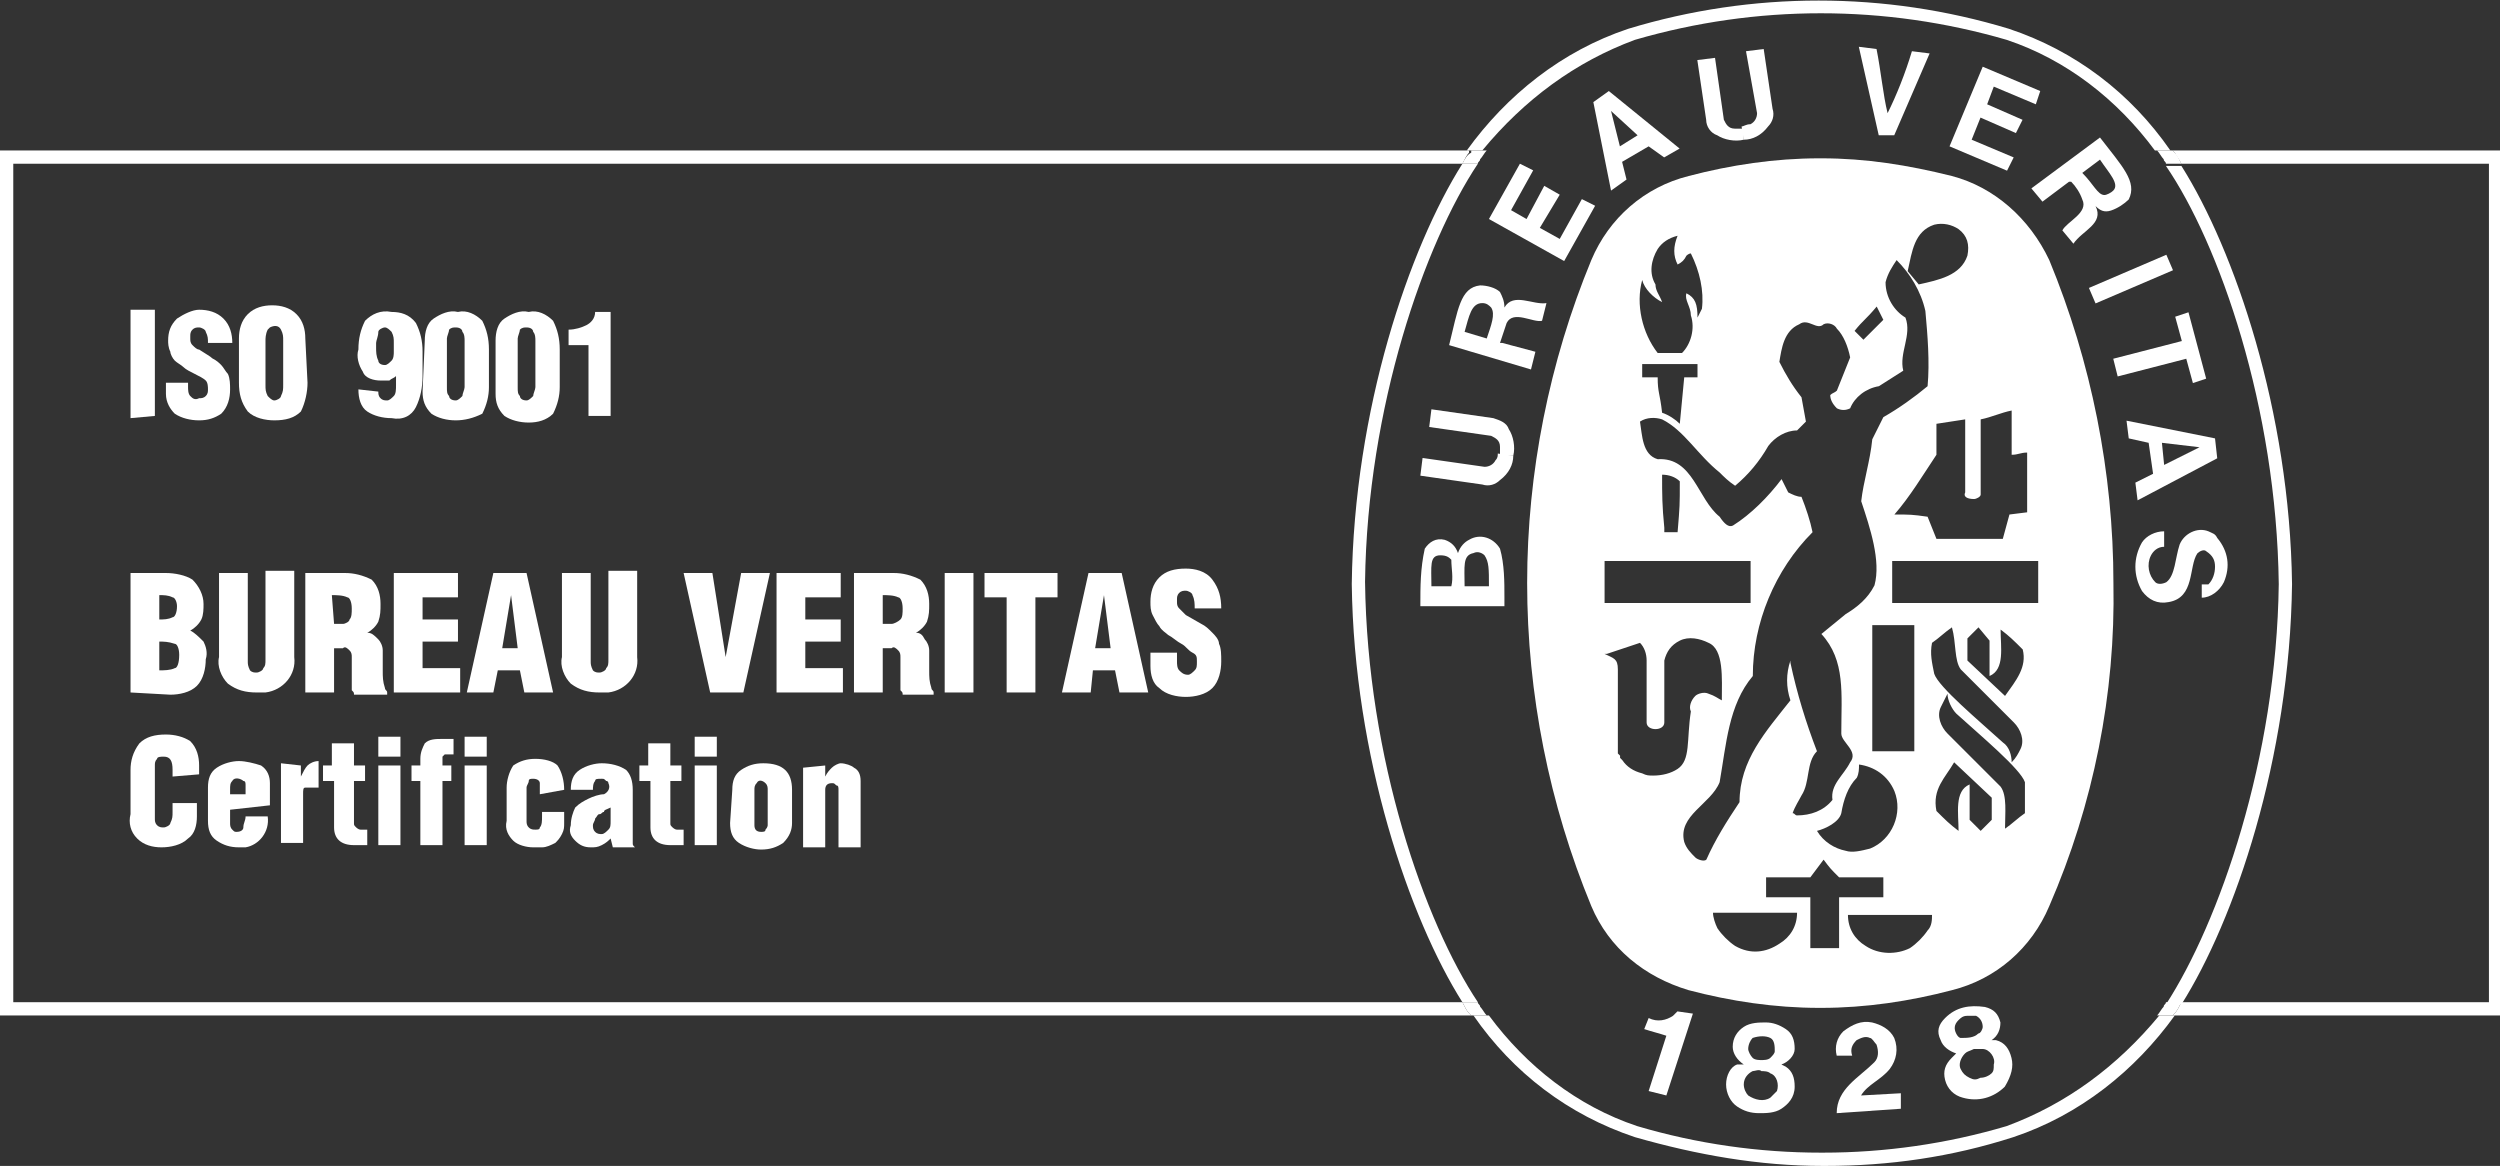 <svg xmlns="http://www.w3.org/2000/svg" xmlns:xlink="http://www.w3.org/1999/xlink" id="Layer_1" x="0px" y="0px" viewBox="0 0 113 52.7" style="enable-background:new 0 0 113 52.7;" xml:space="preserve"><rect x="0" y="0" width="113" height="52.7" fill="#333333" stroke="none"/><style type="text/css">	.st0{fill:none;}	.st1{fill:#FFFFFF;}</style><g id="iso9001">	<rect id="Rectangle_59" x="61.3" y="0.3" class="st0" width="42.6" height="52.1"></rect>	<g id="Group_120">		<path id="Path_61" class="st0" d="M90.7,1.8c-5.5-1.6-11.3-1.6-16.8,0c-2.7,0.9-5,2.7-6.7,5h30.3C95.8,4.5,93.4,2.8,90.7,1.8z"></path>		<path id="Path_62" class="st0" d="M97.9,7.4H66.8c-2.4,3.6-5,11-5.1,19c0.1,7.9,2.7,15.3,5.1,19h31.1c2.4-3.6,5-11,5.1-19   C102.9,18.4,100.3,11,97.9,7.4z"></path>		<path id="Path_63" class="st0" d="M66.1,7.4H0.6v37.9h65.5c-2.4-3.8-4.9-11.1-5-18.9C61.2,18.5,63.7,11.2,66.1,7.4z"></path>		<path id="Path_64" class="st0" d="M73.9,50.9c2.7,0.8,5.5,1.2,8.3,1.2h0.1c2.8,0,5.6-0.4,8.3-1.2c2.7-1,5.1-2.7,6.8-5H67.2   C68.9,48.2,71.2,49.9,73.9,50.9z"></path>		<path id="Path_65" class="st0" d="M98.6,45.3h13.9V7.4H98.6c2.4,3.8,4.9,11.1,5,18.9C103.5,34.2,101,41.5,98.6,45.3z"></path>		<path id="Path_66" class="st1" d="M113,6.8H98.2c0,0,0,0,0.1,0.1c0.1,0.2,0.2,0.3,0.3,0.5h13.9v37.9H98.6   c-0.1,0.2-0.2,0.4-0.3,0.5c0,0,0,0-0.1,0.1H113L113,6.8z"></path>		<path id="Path_67" class="st1" d="M66.1,45.3H0.6V7.4h65.5c0.1-0.2,0.2-0.4,0.3-0.5c0,0,0,0,0-0.1H0v39.1h66.5c0,0,0,0-0.1-0.1   C66.3,45.7,66.2,45.5,66.1,45.3z"></path>		<path id="Path_68" class="st1" d="M66.8,7.4h-0.7c-2.4,3.8-4.9,11.1-5,19c0.1,7.8,2.6,15.1,5,18.9h0.7c-2.4-3.6-5-11-5.1-19   C61.8,18.4,64.4,11,66.8,7.4z"></path>		<path id="Path_69" class="st1" d="M103,26.4c-0.1,7.9-2.7,15.3-5.1,19h0.7c2.4-3.8,4.9-11.1,5-19c-0.1-7.8-2.6-15.1-5-18.9h-0.7   C100.3,11,102.9,18.4,103,26.4z"></path>		<path id="Path_70" class="st1" d="M90.7,50.9c-2.7,0.8-5.5,1.2-8.3,1.2h-0.1c-2.8,0-5.6-0.4-8.3-1.2c-2.7-0.9-5-2.7-6.7-5h-0.7   c1.8,2.6,4.3,4.5,7.3,5.5c2.8,0.8,5.6,1.3,8.5,1.3h0.1c2.9,0,5.7-0.4,8.5-1.3c3-1,5.5-3,7.3-5.5h-0.7   C95.7,48.2,93.4,49.9,90.7,50.9z"></path>		<path id="Path_71" class="st1" d="M73.9,1.8c5.5-1.6,11.3-1.6,16.8,0c2.7,0.9,5,2.7,6.7,5h0.7c-1.8-2.6-4.3-4.5-7.3-5.5   c-5.6-1.7-11.6-1.7-17.2,0c-3,1-5.5,3-7.3,5.5h0.7C68.9,4.5,71.2,2.8,73.9,1.8z"></path>		<path id="Path_72" class="st1" d="M98.6,45.3h-0.7c0,0.1-0.1,0.1-0.1,0.2c-0.1,0.1-0.2,0.3-0.3,0.4h0.7c0,0,0,0,0.1-0.1   C98.4,45.7,98.5,45.5,98.6,45.3z"></path>		<path id="Path_73" class="st1" d="M97.8,7.2c0,0.1,0.1,0.1,0.1,0.2h0.7c-0.1-0.2-0.2-0.4-0.3-0.5c0,0,0,0-0.1-0.1h-0.7   C97.6,6.9,97.7,7.1,97.8,7.2z"></path>		<path id="Path_74" class="st1" d="M66.1,7.4h0.7c0-0.1,0.1-0.1,0.1-0.2c0.1-0.1,0.2-0.3,0.3-0.4h-0.7c0,0,0,0,0,0.1   C66.3,7,66.2,7.2,66.1,7.4z"></path>		<path id="Path_75" class="st1" d="M66.9,45.5c0-0.1-0.1-0.1-0.1-0.2h-0.7c0.1,0.2,0.2,0.4,0.3,0.5c0,0,0,0,0.1,0.1h0.7   C67.1,45.8,67,45.6,66.9,45.5z"></path>	</g>	<g id="Group_121" transform="translate(69.027 7.156)">		<path id="Path_76" class="st1" d="M19.2,0.8C17.2,0.3,15.3,0,13.3,0h-0.1c-2,0-4,0.3-5.9,0.8c-2,0.5-3.6,1.9-4.4,3.8   C1,9.2,0,14.2,0,19.2c0,5,1,10,2.9,14.6c0.8,1.9,2.4,3.2,4.4,3.8c1.9,0.5,3.9,0.8,5.9,0.8h0.1c2,0,4-0.3,5.9-0.8   c2-0.5,3.6-1.9,4.4-3.8c2-4.6,3-9.6,2.9-14.6c0-5-1-10-2.9-14.6C22.7,2.7,21.1,1.3,19.2,0.8z M20.2,15.4c0.1,0,0.3-0.1,0.3-0.2   v-3.4c0.5-0.1,0.9-0.3,1.4-0.4v2c0.3,0,0.4-0.1,0.7-0.1v2.7l-0.8,0.1l-0.3,1.1h-3l-0.4-1c-0.7-0.1-0.8-0.1-1.5-0.1   c0.7-0.8,1.3-1.8,1.9-2.7v-1.4l1.3-0.2v3.3C19.7,15.3,19.9,15.4,20.2,15.4L20.2,15.4L20.2,15.4z M18.4,3c0.4-0.1,0.8,0,1.1,0.2   c0.4,0.3,0.5,0.7,0.4,1.2c-0.3,0.9-1.3,1.1-2.2,1.3l-0.5-0.6C17.4,4.2,17.5,3.3,18.4,3L18.4,3z M15.8,6.7l0.3,0.6l-0.9,0.9   C15,8,15,8,14.8,7.8C15.2,7.3,15.3,7.3,15.8,6.7z M5.2,5.5L5.2,5.5c0.1,0.4,0.5,0.8,0.9,1C6,6.2,5.8,6,5.8,5.7   C5.5,5.2,5.6,4.6,5.9,4.1c0.2-0.3,0.5-0.5,0.9-0.6C6.6,4,6.6,4.4,6.8,4.8c0.2-0.1,0.3-0.2,0.4-0.4c0,0,0.1-0.1,0.2-0.1   C7.8,5.1,8,6,7.9,6.8L7.7,7.2c0-0.6-0.1-0.9-0.5-1.1c-0.1,0.3,0.2,0.6,0.2,1c0.2,0.6,0,1.3-0.4,1.7H5.9C5.2,7.9,4.9,6.6,5.2,5.5z    M7.7,9.9H7.1L6.9,12c-0.2-0.2-0.5-0.4-0.8-0.5c-0.1-0.9-0.2-0.9-0.2-1.6H5.2V9.3c1,0,1.5,0,2.5,0L7.7,9.9z M3.5,18.2h6.6v1.9H3.5   V18.2z M6.1,14.3c0.3,0,0.6,0.1,0.8,0.3c0,1.1,0,1.1-0.1,2.3H6.2l0-0.2C6.1,15.7,6.1,15.2,6.1,14.3L6.1,14.3z M6.8,27.6   c-0.3,0.2-0.7,0.3-1.1,0.3c-0.2,0-0.3,0-0.5-0.1c-0.4-0.1-0.7-0.3-0.9-0.6l-0.1-0.1l0-0.1l-0.1-0.1l0-0.2v-3.6   c0-0.5-0.2-0.5-0.6-0.7l0.1,0l1.5-0.5c0.2,0.2,0.3,0.5,0.3,0.8v2.8c0,0.2,0.2,0.3,0.4,0.3c0.2,0,0.4-0.1,0.4-0.3   c0-1.3,0-1.6,0-2.8c0.1-0.4,0.3-0.7,0.7-0.9c0.4-0.2,0.9-0.1,1.3,0.1c0.7,0.3,0.6,1.6,0.6,2.6c-0.2-0.1-0.3-0.2-0.6-0.3   c-0.2-0.1-0.5,0-0.6,0.1c-0.2,0.2-0.3,0.5-0.2,0.7C7.2,26.3,7.4,27.2,6.8,27.6L6.8,27.6z M7.6,31.6c-0.2-0.2-0.4-0.4-0.5-0.7   c-0.3-1.2,1.2-1.7,1.6-2.7c0.3-1.7,0.4-3.5,1.5-4.8c0-2.4,1-4.8,2.7-6.5c-0.1-0.5-0.3-1.1-0.5-1.6c-0.2,0-0.4-0.1-0.6-0.2   c-0.1-0.2-0.2-0.4-0.3-0.6c-0.6,0.8-1.4,1.6-2.2,2.1c-0.2,0.1-0.4-0.1-0.6-0.4c-1-0.8-1.2-2.7-2.8-2.6c-0.7-0.2-0.7-1.1-0.8-1.7   c0.3-0.2,0.7-0.2,1-0.1c1,0.5,1.6,1.6,2.6,2.4c0.2,0.2,0.4,0.4,0.7,0.6c0.6-0.5,1.1-1.1,1.5-1.8c0.3-0.4,0.8-0.7,1.3-0.7l0.4-0.4   l-0.2-1.1c-0.4-0.5-0.7-1-1-1.6c0.1-0.6,0.2-1.4,0.9-1.7c0.4-0.3,0.8,0.3,1.1,0c0.2-0.1,0.5,0,0.6,0.2C14.3,8,14.5,8.5,14.6,9   c-0.2,0.5-0.4,1-0.6,1.5c-0.1,0.1-0.2,0.1-0.3,0.2c0,0.2,0.1,0.4,0.3,0.6c0.2,0.1,0.4,0.1,0.6,0c0.2-0.5,0.7-0.9,1.3-1l1.1-0.7   c-0.2-0.8,0.4-1.6,0.1-2.4c-0.5-0.3-0.9-0.9-0.9-1.6c0.1-0.4,0.3-0.7,0.5-1l0,0c0.6,0.6,1.1,1.4,1.3,2.3c0.1,1.1,0.2,2.3,0.1,3.4   c-0.6,0.5-1.3,1-2,1.4l-0.5,1c-0.1,1-0.4,1.9-0.5,2.8c0.4,1.2,0.9,2.7,0.6,3.8c-0.3,0.6-0.8,1-1.3,1.3l-1.1,0.9   c1.1,1.2,0.9,2.7,0.9,4.5c0,0.4,0.8,0.8,0.4,1.3c-0.3,0.6-0.9,1-0.8,1.7c-0.4,0.5-1,0.7-1.6,0.7c-0.1,0-0.1-0.1-0.2-0.1   c0,0,0,0,0,0c0.1-0.3,0.3-0.6,0.4-0.8c0.4-0.6,0.2-1.5,0.7-2c-0.5-1.3-0.9-2.6-1.2-4l0-0.1c-0.2,0.6-0.2,1.2,0,1.8   c-1.1,1.4-2.3,2.7-2.3,4.6C9,30,8.5,30.8,8.1,31.7C8,31.8,7.7,31.7,7.6,31.6L7.6,31.6z M15,27.4c0.7,0.1,1.3,0.5,1.6,1.2   c0.4,1-0.1,2.2-1.1,2.6c-0.4,0.1-0.8,0.2-1.1,0.1c-0.5-0.1-1-0.4-1.3-0.9c0.4-0.1,1-0.4,1.1-0.8c0.1-0.6,0.3-1.2,0.7-1.6   C15,27.8,15,27.6,15,27.4L15,27.4z M15.6,26.8v-5.7c0.8,0,1.1,0,1.9,0v5.7H15.6L15.6,26.8z M11.4,35.5c-0.6,0.4-1.3,0.5-2,0.1   c-0.3-0.2-0.6-0.5-0.8-0.8c-0.1-0.2-0.2-0.5-0.2-0.7h3.8C12.2,34.7,11.9,35.2,11.4,35.5L11.4,35.5z M14.1,35.7h-1.3v-2.3h-2v-0.9   h2l0.6-0.8c0.3,0.4,0.3,0.4,0.7,0.8h2v0.9h-2L14.1,35.7z M18.1,34.9c-0.2,0.3-0.5,0.6-0.8,0.8c-0.6,0.3-1.4,0.3-2-0.1   c-0.5-0.3-0.8-0.8-0.8-1.4h3.8C18.3,34.4,18.3,34.7,18.1,34.9L18.1,34.9z M21,29.9c-0.2,0.2-0.3,0.3-0.5,0.5L20,29.9v-1.6   c-0.7,0.3-0.5,1.3-0.5,2.1c-0.4-0.3-0.6-0.5-1-0.9c-0.2-1,0.4-1.5,0.8-2.2l1.7,1.6L21,29.9L21,29.9z M19.6,23.1   c0.9,0.9,1.7,1.7,2.4,2.4c0.3,0.3,0.5,0.8,0.3,1.2c-0.1,0.2-0.2,0.4-0.4,0.6c0-0.3-0.1-0.7-0.4-0.9c-1.1-1-2.9-2.5-3.1-3.1   c-0.1-0.5-0.2-0.9-0.1-1.4c0.3-0.2,0.6-0.5,0.9-0.7C19.4,21.9,19.3,22.7,19.6,23.1L19.6,23.1z M22.5,29.6   c-0.3,0.2-0.6,0.5-0.9,0.7c0-0.7,0.1-1.5-0.2-1.9c-0.9-0.9-1.7-1.7-2.4-2.4c-0.3-0.3-0.5-0.8-0.3-1.2c0.1-0.2,0.2-0.4,0.3-0.6   c0,0.3,0.2,0.7,0.4,0.9c1.1,1,2.9,2.5,3.1,3.1C22.5,28.7,22.5,29.2,22.5,29.6L22.5,29.6z M21.6,24.3l-1.7-1.6v-1   c0.2-0.2,0.3-0.3,0.5-0.5l0.5,0.6v1.6c0.7-0.3,0.5-1.3,0.5-2.1c0.4,0.3,0.6,0.5,1,0.9C22.6,23,22.1,23.6,21.6,24.3L21.6,24.3z    M23.1,20.1l-6.6,0v-1.9h6.6V20.1z"></path>	</g>	<path id="Path_77" class="st1" d="M69.8,8.4L69,9.9l-0.7-0.4l1-1.8l-0.6-0.3l-1.4,2.5l3.4,1.9l1.4-2.5L71.5,9l-1,1.8l-0.9-0.5  l0.9-1.5L69.8,8.4"></path>	<path id="Path_78" class="st1" d="M67.8,24.8c-0.3-0.5-0.9-0.7-1.4-0.4c-0.2,0.1-0.4,0.3-0.5,0.6c-0.1-0.3-0.3-0.5-0.6-0.6  c-0.4-0.1-0.7,0.1-0.9,0.4c-0.2,0.9-0.2,1.7-0.2,2.6h3.8V27C68,26.3,68,25.5,67.8,24.8 M65.6,26.5h-0.9c0-0.9-0.1-1.4,0.4-1.4  c0.3,0,0.4,0.1,0.5,0.2C65.6,25.7,65.7,26.1,65.6,26.5 M67.3,26.5h-1.1h0c0-0.9-0.1-1.4,0.4-1.5c0.2-0.1,0.4,0,0.5,0.1  C67.3,25.4,67.3,25.7,67.3,26.5"></path>	<path id="Path_79" class="st1" d="M68.4,20.6c0,0.4-0.2,0.8-0.6,1.1c-0.2,0.2-0.5,0.3-0.8,0.2l-2.8-0.4l0.1-0.8l2.8,0.4  c0.2,0,0.4-0.1,0.5-0.3c0.1-0.1,0.1-0.2,0.1-0.3"></path>	<path id="Path_80" class="st1" d="M68.4,20.6c0.1-0.4,0-0.9-0.2-1.2c-0.1-0.3-0.4-0.4-0.7-0.5l-2.8-0.4l-0.1,0.8l2.8,0.4  c0.2,0.1,0.4,0.2,0.4,0.5c0,0.1,0,0.2,0,0.4"></path>	<path id="Path_81" class="st1" d="M68,13.9c0-0.3-0.1-0.5-0.2-0.7c-0.2-0.2-0.6-0.3-0.9-0.3c-0.9,0.1-1,1.1-1.4,2.7l3.7,1.1  l0.2-0.8l-1.5-0.4l-0.1,0c0.1-0.3,0.2-0.6,0.3-0.9c0.3-0.6,1.2,0,1.6-0.1l0.2-0.8C69.3,13.8,68.4,13.2,68,13.9 M67.2,15.3l-1-0.3  c0.2-0.7,0.3-1.3,0.8-1.3c0.2,0,0.3,0.1,0.4,0.2C67.6,14.2,67.4,14.7,67.2,15.3"></path>	<g id="Group_122" transform="translate(72.019 2.115)">		<path id="Path_82" class="st1" d="M11,48.2c0-1.1,1-1.6,1.7-2.3c0.2-0.2,0.2-0.5,0.1-0.8c-0.1-0.1-0.2-0.3-0.3-0.3   c-0.2-0.1-0.4,0-0.6,0.1c-0.2,0.2-0.3,0.4-0.2,0.7l-0.7,0c-0.1-0.4,0-0.8,0.3-1.1c0.4-0.3,0.8-0.5,1.3-0.4c0.4,0.1,0.8,0.3,1,0.7   c0.2,0.5,0.1,1-0.2,1.4c-0.4,0.5-1,0.7-1.3,1.2l1.8-0.1c0,0.2,0,0.4,0,0.7L11,48.2"></path>		<path id="Path_83" class="st1" d="M4.5,43.7L4.5,43.7l-1.2,3.7l-0.8-0.2l0.8-2.5l0,0c-0.3-0.1-0.7-0.2-1-0.3l0.2-0.5   c0.4,0.2,0.8,0.1,1.1-0.1c0.1-0.1,0.1-0.1,0.2-0.2L4.5,43.7"></path>		<path id="Path_84" class="st1" d="M18.9,45.7c-0.1-0.4-0.3-0.7-0.7-0.8L18,44.9c0.3-0.2,0.4-0.5,0.4-0.8c-0.1-0.4-0.3-0.6-0.7-0.7   c-0.7-0.1-1.3,0-1.8,0.5c-0.3,0.3-0.4,0.6-0.2,1c0.1,0.3,0.4,0.5,0.7,0.6l-0.2,0.2c-0.3,0.3-0.4,0.6-0.3,1   c0.1,0.4,0.4,0.7,0.8,0.8c0.7,0.2,1.4,0,1.9-0.5C18.9,46.5,19,46.1,18.9,45.7 M16.4,44.6c-0.1-0.2-0.1-0.4,0.1-0.6   c0.1-0.1,0.2-0.2,0.4-0.2c0.1,0,0.3,0,0.4,0c0.2,0.1,0.3,0.3,0.3,0.5c0,0.1-0.1,0.3-0.2,0.3c-0.2,0.2-0.5,0.2-0.8,0.2   C16.6,44.8,16.5,44.8,16.4,44.6 M18,46.4c-0.1,0.1-0.3,0.2-0.5,0.2c-0.2,0.1-0.3,0.1-0.5,0c-0.2-0.1-0.3-0.2-0.4-0.4   c-0.1-0.2,0-0.5,0.2-0.7c0.1-0.1,0.2-0.1,0.4-0.2c0.1,0,0.3,0,0.4,0c0.3,0,0.6,0.4,0.5,0.7C18.1,46.2,18.1,46.3,18,46.4"></path>		<path id="Path_85" class="st1" d="M9.1,47c0-0.4-0.1-0.7-0.4-0.9L8.5,46c0.3-0.1,0.6-0.4,0.6-0.7c0-0.4-0.1-0.7-0.4-0.9   c-0.3-0.2-0.6-0.3-0.9-0.3c-0.3,0-0.7,0-1,0.2c-0.3,0.2-0.5,0.5-0.5,0.9c0,0.3,0.2,0.6,0.5,0.8L6.5,46C6.2,46.1,6,46.5,6,46.9   c0,0.4,0.2,0.8,0.5,1c0.3,0.2,0.6,0.3,1,0.3c0.3,0,0.7,0,1-0.2C8.8,47.8,9.1,47.5,9.1,47 M7,45.3c0-0.2,0.1-0.4,0.2-0.5   c0.3-0.1,0.6-0.1,0.8,0c0.2,0.1,0.2,0.4,0.2,0.6c0,0.1-0.1,0.2-0.2,0.3c-0.1,0.1-0.3,0.1-0.4,0.1c-0.1,0-0.3,0-0.4-0.1   C7.1,45.6,7,45.4,7,45.3 M8,47.5c-0.3,0.2-0.7,0.1-1-0.1c-0.1-0.1-0.2-0.3-0.2-0.5c0-0.3,0.2-0.5,0.4-0.6c0.1,0,0.3-0.1,0.4,0   c0.1,0,0.3,0,0.4,0.1c0.3,0.1,0.4,0.5,0.3,0.8C8.2,47.3,8.1,47.4,8,47.5"></path>		<path id="Path_86" class="st1" d="M26.2,10.1l-3.5,1.5l-0.3-0.7l3.5-1.5L26.2,10.1"></path>		<path id="Path_87" class="st1" d="M12.9,4L12,0l0.8,0.1c0.2,1,0.3,2.1,0.5,2.9c0.4-0.8,0.8-1.8,1.1-2.8l0.8,0.1L13.6,4L12.9,4"></path>		<path id="Path_88" class="st1" d="M26.3,12.2l0.6-0.2l0.8,3l-0.6,0.2l-0.3-1.1l-3.1,0.8l-0.2-0.8l3.1-0.8L26.3,12.2"></path>		<path id="Path_89" class="st1" d="M6.8,4.2C6.4,4.3,5.9,4.2,5.6,4C5.3,3.9,5.1,3.6,5.1,3.3L4.7,0.6l0.8-0.1l0.4,2.8   c0.1,0.2,0.2,0.4,0.5,0.4c0.1,0,0.2,0,0.4,0"></path>		<path id="Path_90" class="st1" d="M6.8,4.2c0.4,0,0.8-0.2,1.1-0.6c0.2-0.2,0.3-0.5,0.2-0.8L7.7,0.1L6.9,0.2L7.4,3   c0,0.2-0.1,0.4-0.3,0.5C6.9,3.5,6.8,3.6,6.7,3.6"></path>		<path id="Path_91" class="st1" d="M28.1,17.7l-4-0.8l0.1,0.8l0.9,0.2l0.2,1.4l-0.8,0.4l0.1,0.8l3.6-1.9L28.1,17.7z M25.8,18.9   l-0.1-1l1.7,0.2l0,0l0,0l0,0l0,0L25.8,18.9"></path>		<path id="Path_92" class="st1" d="M27.5,24.3L27.5,24.3l0.2,0l0.1,0c0.2-0.2,0.3-0.5,0.3-0.8c0-0.3-0.1-0.5-0.4-0.7   c-0.1-0.1-0.3,0-0.4,0.1c-0.4,0.6-0.1,2-1.3,2.2c-0.5,0.1-0.9-0.1-1.2-0.5c-0.4-0.7-0.4-1.5,0-2.2c0.2-0.3,0.6-0.5,1-0.5l0,0.7   c-0.3,0-0.5,0.2-0.6,0.4c-0.2,0.4-0.1,0.9,0.2,1.2c0.1,0.1,0.3,0.1,0.5,0c0.4-0.3,0.4-1.1,0.6-1.7c0.2-0.5,0.8-0.8,1.3-0.6   c0.2,0.1,0.3,0.1,0.4,0.3c0.5,0.6,0.6,1.3,0.3,2c-0.2,0.4-0.6,0.7-1,0.7L27.5,24.3L27.5,24.3"></path>		<path id="Path_93" class="st1" d="M0.7,2L0,2.5l0.8,4L1.5,6L1.3,5.2l1.2-0.7L3.2,5l0.7-0.4L0.7,2z M1.2,4.5L0.8,2.9v0l0,0l0,0v0   L2,4L1.2,4.5"></path>		<path id="Path_94" class="st1" d="M19.4,3.3l-1.6-0.7l0.3-0.8L20,2.6L20.2,2l-2.6-1.1l-1.5,3.6l2.6,1.1L19,5l-1.9-0.8l0.4-1   l1.6,0.7L19.4,3.3"></path>		<path id="Path_95" class="st1" d="M22.9,4.1l-3.1,2.3l0.5,0.6l1.2-0.9l0.1,0c0.2,0.2,0.4,0.5,0.5,0.8c0.3,0.6-0.7,1-0.9,1.4   l0.5,0.6c0.4-0.6,1.4-0.9,1-1.7c0.2,0.2,0.4,0.3,0.7,0.2c0.3-0.1,0.6-0.3,0.8-0.5C24.6,6.1,23.9,5.4,22.9,4.1 M23.5,6.5   c-0.1,0.1-0.3,0.2-0.4,0.2c-0.3,0-0.5-0.5-1-1l0.8-0.6C23.3,5.7,23.8,6.2,23.5,6.5"></path>	</g>	<path id="Path_96" class="st1" d="M5.9,18.9V14h1.1v4.8L5.9,18.9"></path>	<path id="Path_97" class="st1" d="M8.5,17.2v0.3c0,0.1,0,0.3,0.1,0.4c0.1,0.1,0.2,0.2,0.4,0.1c0.1,0,0.2,0,0.3-0.1  c0.1-0.1,0.1-0.2,0.1-0.3c0-0.1,0-0.3-0.1-0.4c-0.1-0.1-0.3-0.2-0.5-0.3c-0.2-0.1-0.4-0.2-0.5-0.3c-0.1-0.1-0.3-0.2-0.4-0.3  c-0.1-0.1-0.2-0.3-0.2-0.4c-0.1-0.2-0.1-0.4-0.1-0.5c0-0.4,0.1-0.7,0.4-1c0.3-0.2,0.7-0.4,1-0.4c0.4,0,0.8,0.1,1.1,0.4  c0.3,0.3,0.4,0.7,0.4,1.1H9.4c0-0.2,0-0.3-0.1-0.5c0-0.1-0.2-0.2-0.3-0.2c-0.1,0-0.2,0-0.3,0.1c-0.1,0.1-0.1,0.2-0.1,0.3v0.1  c0,0.1,0,0.2,0.1,0.3c0.1,0.1,0.2,0.2,0.3,0.2c0.3,0.2,0.5,0.3,0.6,0.4c0.2,0.1,0.3,0.2,0.4,0.3c0.1,0.1,0.2,0.3,0.3,0.4  c0.1,0.2,0.1,0.5,0.1,0.7c0,0.4-0.1,0.8-0.4,1.1C9.7,18.9,9.4,19,9,19c-0.4,0-0.8-0.1-1.1-0.3c-0.2-0.2-0.4-0.5-0.4-0.9v-0.5H8.5"></path>	<path id="Path_98" class="st1" d="M12.8,15.4c0-0.2,0-0.3-0.1-0.5c-0.1-0.2-0.3-0.2-0.5-0.1c0,0-0.1,0.1-0.1,0.1  C12,15.1,12,15.3,12,15.4v2c0,0.2,0,0.3,0.1,0.5c0.1,0.1,0.2,0.2,0.3,0.2c0.1,0,0.3-0.1,0.3-0.2c0.1-0.2,0.1-0.3,0.1-0.5L12.8,15.4  z M13.9,17.3c0,0.4-0.1,0.9-0.3,1.3c-0.3,0.3-0.7,0.4-1.2,0.4c-0.4,0-0.9-0.1-1.2-0.4c-0.3-0.4-0.4-0.8-0.4-1.3v-2  c0-0.4,0.1-0.8,0.4-1.1c0.3-0.3,0.7-0.4,1.1-0.4c0.4,0,0.8,0.1,1.1,0.4c0.3,0.3,0.4,0.7,0.4,1.1L13.9,17.3"></path>	<path id="Path_99" class="st1" d="M17,15.7c0,0.2,0,0.4,0.1,0.6c0,0.1,0.1,0.2,0.3,0.2c0.1,0,0.2-0.1,0.3-0.2  c0.1-0.1,0.1-0.3,0.1-0.4v-0.4c0-0.2,0-0.3-0.1-0.5c-0.1-0.1-0.2-0.2-0.3-0.2c-0.1,0-0.3,0.1-0.3,0.2c0,0.2-0.1,0.4-0.1,0.5  L17,15.7z M17.1,17.7c0,0.1,0,0.2,0.1,0.3c0.1,0.1,0.2,0.1,0.3,0.1c0.1,0,0.2-0.1,0.3-0.2c0.1-0.1,0.1-0.3,0.1-0.5V17  c-0.1,0.1-0.2,0.1-0.3,0.2c-0.1,0-0.3,0-0.4,0c-0.3,0-0.7-0.1-0.8-0.4c-0.2-0.3-0.3-0.7-0.2-1c0-0.5,0.1-0.9,0.3-1.3  c0.3-0.3,0.7-0.5,1.2-0.4c0.4,0,0.8,0.1,1.1,0.5c0.2,0.4,0.3,0.8,0.3,1.3V17c0,0.5-0.1,1-0.3,1.4c-0.2,0.4-0.6,0.6-1.1,0.5  c-0.4,0-0.8-0.1-1.1-0.3c-0.3-0.2-0.4-0.6-0.4-1L17.1,17.7"></path>	<path id="Path_100" class="st1" d="M21,15.4c0-0.1,0-0.3-0.1-0.4c0-0.1-0.1-0.2-0.3-0.2c-0.1,0-0.2,0-0.3,0.1  c0,0.1-0.1,0.3-0.1,0.4v2.2c0,0.2,0,0.3,0.1,0.4c0,0.1,0.1,0.2,0.3,0.2c0.1,0,0.2-0.1,0.3-0.2c0-0.1,0.1-0.3,0.1-0.4L21,15.4z   M19.2,15.4c0-0.4,0.1-0.8,0.4-1c0.3-0.2,0.7-0.4,1.1-0.3c0.4-0.1,0.8,0.1,1.1,0.4c0.2,0.4,0.3,0.8,0.3,1.3v1.7  c0,0.4-0.1,0.8-0.3,1.2C21.4,18.9,21,19,20.6,19c-0.4,0-0.8-0.1-1.1-0.3c-0.3-0.3-0.4-0.6-0.4-1L19.2,15.4"></path>	<path id="Path_101" class="st1" d="M24.2,15.4c0-0.1,0-0.3-0.1-0.4c0-0.1-0.1-0.2-0.3-0.2c-0.1,0-0.2,0-0.3,0.1  c0,0.1-0.1,0.3-0.1,0.4v2.2c0,0.2,0,0.3,0.1,0.4c0,0.1,0.1,0.2,0.3,0.2c0.1,0,0.2-0.1,0.3-0.2c0-0.1,0.1-0.3,0.1-0.4L24.2,15.4  L24.2,15.4z M22.4,15.4c0-0.4,0.1-0.8,0.4-1c0.3-0.2,0.7-0.4,1.1-0.3c0.4-0.1,0.8,0.1,1.1,0.4c0.2,0.4,0.3,0.8,0.3,1.3v1.7  c0,0.4-0.1,0.8-0.3,1.2c-0.3,0.3-0.7,0.4-1.1,0.4c-0.4,0-0.8-0.1-1.1-0.3c-0.3-0.3-0.4-0.6-0.4-1L22.4,15.4"></path>	<path id="Path_102" class="st1" d="M26.7,15.6h-1v-0.7c0.3,0,0.6-0.1,0.8-0.2c0.2-0.1,0.4-0.3,0.4-0.6h0.7v4.7h-1V15.6"></path>	<path id="Path_103" class="st1" d="M7.8,35.1v-0.3c0-0.4-0.1-0.6-0.4-0.6c-0.1,0-0.3,0-0.3,0.1C7,34.4,7,34.5,7,34.6V37  c0,0.1,0,0.2,0.1,0.3c0.1,0.1,0.2,0.1,0.3,0.1c0.1,0,0.3-0.1,0.3-0.2c0.1-0.2,0.1-0.3,0.1-0.5v-0.4h1.1v0.6c0,0.4-0.1,0.8-0.4,1  c-0.3,0.3-0.8,0.4-1.2,0.4c-0.4,0-0.8-0.1-1.1-0.4c-0.3-0.3-0.4-0.7-0.3-1.1v-2c0-0.4,0.1-0.8,0.4-1.2c0.3-0.3,0.7-0.4,1.2-0.4  c0.4,0,0.8,0.1,1.1,0.3c0.3,0.3,0.4,0.7,0.4,1.1v0.4L7.8,35.1"></path>	<path id="Path_104" class="st1" d="M11.1,35.9v-0.4c0-0.1,0-0.2-0.1-0.2c-0.1-0.1-0.4-0.2-0.5,0c0,0,0,0,0,0  c-0.1,0.1-0.1,0.2-0.1,0.4v0.2L11.1,35.9z M10.4,36.6v0.6c0,0.1,0,0.2,0.1,0.3c0.1,0.1,0.1,0.1,0.2,0.1c0.2,0,0.3-0.1,0.3-0.2  c0-0.2,0.1-0.3,0.1-0.5h1c0.1,0.7-0.4,1.3-1,1.4c-0.1,0-0.2,0-0.3,0c-0.4,0-0.7-0.1-1-0.3c-0.3-0.2-0.4-0.5-0.4-0.9v-1.5  c0-0.4,0.1-0.7,0.4-0.9c0.3-0.2,0.7-0.3,1-0.3c0.3,0,0.7,0.1,1,0.2c0.3,0.2,0.4,0.5,0.4,0.8v1L10.4,36.6"></path>	<path id="Path_105" class="st1" d="M13.6,34.6v0.5c0.1-0.2,0.2-0.4,0.3-0.5c0.1-0.1,0.3-0.2,0.5-0.2v1.2c0,0-0.1,0-0.1,0  c-0.1,0-0.1,0-0.2,0c-0.1,0-0.2,0-0.3,0c-0.1,0-0.1,0.1-0.1,0.3v2.2h-1v-3.6L13.6,34.6"></path>	<path id="Path_106" class="st1" d="M14.6,35.3v-0.7H15v-1h1v1h0.5v0.7H16v1.9c0,0.1,0,0.1,0.1,0.2c0,0,0.1,0.1,0.2,0.1h0.3v0.7  c-0.1,0-0.2,0-0.3,0s-0.2,0-0.3,0c-0.6,0-0.9-0.3-0.9-0.8v-2.1H14.6"></path>	<path id="Path_107" class="st1" d="M17.1,38.2v-3.6h1v3.6L17.1,38.2z M17.1,34.2v-0.9h1v0.9H17.1"></path>	<path id="Path_108" class="st1" d="M19,35.3h-0.4v-0.7H19l0-0.3c0-0.3,0.1-0.5,0.2-0.7c0.2-0.2,0.5-0.2,0.8-0.2h0.5v0.7h-0.2  c-0.1,0-0.1,0-0.2,0c0,0-0.1,0.1-0.1,0.1v0.4h0.4v0.7H20v2.9h-1L19,35.3"></path>	<path id="Path_109" class="st1" d="M21,38.2v-3.6h1v3.6L21,38.2z M21,34.2v-0.9h1v0.9H21"></path>	<path id="Path_110" class="st1" d="M24.4,35.9L24.4,35.9c0-0.2,0-0.3,0-0.5c0-0.1-0.1-0.2-0.3-0.2c-0.1,0-0.2,0-0.2,0.1  c0,0.1-0.1,0.2-0.1,0.3v1.5c0,0.1,0,0.2,0.1,0.3c0.1,0.1,0.2,0.1,0.3,0.1c0.1,0,0.2,0,0.2-0.1c0.1-0.1,0.1-0.3,0.1-0.5v-0.2h1  c0,0.1,0,0.3,0,0.5c0,0.2,0,0.3-0.1,0.5c-0.1,0.2-0.2,0.3-0.3,0.4c-0.2,0.1-0.4,0.2-0.6,0.2c0,0-0.1,0-0.2,0c-0.1,0-0.1,0-0.2,0  c-0.3,0-0.7-0.1-0.9-0.3c-0.2-0.2-0.4-0.5-0.3-0.9v-1.5c0-0.3,0.1-0.7,0.3-1c0.3-0.2,0.6-0.3,1-0.3c0.4,0,0.8,0.1,1,0.3  c0.2,0.3,0.3,0.7,0.3,1.1L24.4,35.9"></path>	<path id="Path_111" class="st1" d="M27.6,36.5c-0.2,0.1-0.3,0.1-0.3,0.2c-0.1,0-0.1,0.1-0.2,0.1c-0.1,0-0.1,0.1-0.2,0.2  c0,0.1-0.1,0.2-0.1,0.3c0,0.1,0,0.2,0.1,0.3c0.1,0.1,0.2,0.1,0.3,0.1c0.1,0,0.2-0.1,0.3-0.2c0.1-0.1,0.1-0.2,0.1-0.4L27.6,36.5  L27.6,36.5z M27.6,37.9c-0.1,0.1-0.2,0.2-0.4,0.3c-0.2,0.1-0.3,0.1-0.5,0.1c-0.3,0-0.5-0.1-0.7-0.3c-0.2-0.2-0.3-0.4-0.2-0.7  c0-0.3,0.1-0.6,0.2-0.8c0.2-0.2,0.4-0.3,0.6-0.4c0.2-0.1,0.5-0.2,0.7-0.2c0.2-0.1,0.3-0.3,0.2-0.5c0,0,0-0.1-0.1-0.1  c-0.1-0.1-0.1-0.1-0.2-0.1c-0.2,0-0.3,0-0.3,0.1c-0.1,0.1-0.1,0.3-0.1,0.4h-1c0-0.4,0.1-0.7,0.4-0.9c0.3-0.2,0.7-0.3,1-0.3  c0.4,0,0.8,0.1,1.1,0.3c0.2,0.2,0.3,0.5,0.3,0.9v2.2c0,0.1,0,0.1,0,0.2c0,0.1,0,0.1,0.1,0.2h-1L27.6,37.9"></path>	<path id="Path_112" class="st1" d="M28.9,35.3v-0.7h0.4v-1h1v1h0.5v0.7h-0.5v1.9c0,0.1,0,0.1,0.1,0.2c0,0,0.1,0.1,0.2,0.1h0.3v0.7  c-0.1,0-0.2,0-0.3,0s-0.2,0-0.3,0c-0.6,0-0.9-0.3-0.9-0.8v-2.1H28.9"></path>	<path id="Path_113" class="st1" d="M31.4,38.2v-3.6h1v3.6L31.4,38.2z M31.4,34.2v-0.9h1v0.9H31.4"></path>	<path id="Path_114" class="st1" d="M34.1,37.3c0,0.2,0.1,0.3,0.3,0.3c0.1,0,0.2,0,0.2-0.1c0.1-0.1,0.1-0.2,0.1-0.2v-1.6  c0-0.1,0-0.2-0.1-0.3c-0.1-0.1-0.3-0.2-0.4,0c0,0,0,0,0,0c-0.1,0.1-0.1,0.2-0.1,0.3V37.3z M33.1,35.7c0-0.4,0.1-0.7,0.4-0.9  c0.3-0.2,0.6-0.3,1-0.3c0.9,0,1.3,0.4,1.3,1.2v1.5c0,0.3-0.1,0.6-0.4,0.9c-0.3,0.2-0.6,0.3-1,0.3c-0.3,0-0.7-0.1-1-0.3  c-0.3-0.2-0.4-0.5-0.4-0.9L33.1,35.7"></path>	<path id="Path_115" class="st1" d="M37.3,34.6v0.5c0.1-0.2,0.2-0.3,0.3-0.4c0.1-0.1,0.3-0.2,0.4-0.2c0.2,0,0.5,0.1,0.6,0.2  c0.2,0.1,0.3,0.3,0.3,0.6v3h-1v-2.6c0-0.1,0-0.2-0.1-0.2c-0.1-0.1-0.1-0.1-0.2-0.1c-0.2,0-0.3,0.1-0.3,0.3v2.6h-1v-3.6L37.3,34.6"></path>	<path id="Path_116" class="st1" d="M7.2,30.3c0.2,0,0.5,0,0.7-0.1c0.1,0,0.2-0.2,0.2-0.6c0-0.3-0.1-0.5-0.2-0.5  C7.6,29,7.4,29,7.2,29L7.2,30.3L7.2,30.3z M7.2,28c0.2,0,0.4,0,0.6-0.1C7.9,27.9,8,27.7,8,27.4C8,27.2,7.9,27,7.8,27  c-0.2-0.1-0.4-0.1-0.6-0.1V28z M5.9,31.3v-5.4h1.6c0.4,0,0.9,0.1,1.2,0.3c0.3,0.3,0.5,0.7,0.5,1.1c0,0.2,0,0.5-0.1,0.7  c-0.1,0.2-0.3,0.4-0.5,0.5c0.2,0.1,0.4,0.3,0.6,0.5c0.1,0.2,0.2,0.5,0.1,0.8c0,0.4-0.1,0.9-0.4,1.2c-0.3,0.3-0.8,0.4-1.2,0.4  L5.9,31.3"></path>	<path id="Path_117" class="st1" d="M9.9,25.9h1.3v4c0,0.1,0,0.2,0.1,0.4c0.1,0.1,0.2,0.1,0.3,0.1c0.1,0,0.3-0.1,0.3-0.2  c0.1-0.1,0.1-0.2,0.1-0.4v-4h1.3v3.9c0.1,0.8-0.5,1.5-1.3,1.6c-0.1,0-0.3,0-0.4,0c-0.5,0-0.9-0.1-1.3-0.4c-0.3-0.3-0.5-0.8-0.4-1.2  L9.9,25.9"></path>	<path id="Path_118" class="st1" d="M15.1,28.2h0.4c0.1,0,0.3-0.1,0.3-0.2c0.1-0.1,0.1-0.3,0.1-0.5c0-0.3-0.1-0.5-0.2-0.5  c-0.2-0.1-0.5-0.1-0.7-0.1L15.1,28.2z M15.1,31.3h-1.3v-5.4h1.8c0.4,0,0.8,0.1,1.2,0.3c0.3,0.3,0.4,0.7,0.4,1.1  c0,0.3,0,0.5-0.1,0.8c-0.1,0.2-0.3,0.4-0.5,0.5c0.2,0,0.3,0.1,0.5,0.3c0.1,0.1,0.2,0.3,0.2,0.5c0,0.3,0,0.6,0,0.9  c0,0.3,0,0.5,0.1,0.8c0,0.1,0.1,0.1,0.1,0.2v0.1H16c0-0.1,0-0.1-0.1-0.2c0,0,0-0.1,0-0.1v-1.1c0-0.1,0-0.2,0-0.3  c0-0.1,0-0.2-0.1-0.3c-0.1-0.1-0.2-0.2-0.3-0.1h-0.4L15.1,31.3"></path>	<path id="Path_119" class="st1" d="M17.8,31.3v-5.4h2.9V27h-1.6v1h1.6V29h-1.6v1.2h1.7v1.1L17.8,31.3"></path>	<path id="Path_120" class="st1" d="M23.1,26.9l-0.4,2.4h0.7L23.1,26.9z M21.1,31.3l1.2-5.4h1.5l1.2,5.4h-1.3l-0.2-1h-1l-0.2,1  L21.1,31.3"></path>	<path id="Path_121" class="st1" d="M25.4,25.9h1.3v4c0,0.1,0,0.2,0.1,0.4c0.1,0.1,0.2,0.1,0.3,0.1c0.1,0,0.3-0.1,0.3-0.2  c0.1-0.1,0.1-0.2,0.1-0.4v-4h1.3v3.9c0.1,0.8-0.5,1.5-1.3,1.6c-0.1,0-0.3,0-0.4,0c-0.5,0-0.9-0.1-1.3-0.4c-0.3-0.3-0.5-0.8-0.4-1.2  L25.4,25.9"></path>	<path id="Path_122" class="st1" d="M32.1,31.3l-1.2-5.4h1.3l0.6,3.8l0.7-3.8h1.3l-1.2,5.4H32.1"></path>	<path id="Path_123" class="st1" d="M35.1,31.3v-5.4H38V27h-1.6v1h1.6V29h-1.6v1.2h1.7v1.1L35.1,31.3"></path>	<path id="Path_124" class="st1" d="M39.9,28.2h0.4c0.1,0,0.3-0.1,0.4-0.2c0.1-0.1,0.1-0.3,0.1-0.5c0-0.3-0.1-0.5-0.2-0.5  c-0.2-0.1-0.5-0.1-0.7-0.1L39.9,28.2z M39.9,31.3h-1.3v-5.4h1.8c0.4,0,0.8,0.1,1.2,0.3c0.3,0.3,0.4,0.7,0.4,1.1  c0,0.3,0,0.5-0.1,0.8c-0.1,0.2-0.3,0.4-0.5,0.5c0.2,0,0.3,0.1,0.4,0.3c0.1,0.1,0.2,0.3,0.2,0.5c0,0.3,0,0.6,0,0.9  c0,0.3,0,0.5,0.1,0.8c0,0.1,0.1,0.1,0.1,0.2v0.1h-1.4c0-0.1,0-0.1-0.1-0.2c0,0,0-0.1,0-0.1v-1.1c0-0.1,0-0.2,0-0.3  c0-0.1,0-0.2-0.1-0.3c-0.1-0.1-0.2-0.2-0.3-0.1h-0.4L39.9,31.3"></path>	<path id="Path_125" class="st1" d="M42.7,31.3v-5.4H44v5.4H42.7"></path>	<path id="Path_126" class="st1" d="M44.5,25.9h3.3V27h-1v4.3h-1.3V27h-1V25.9"></path>	<path id="Path_127" class="st1" d="M49.9,26.9l-0.4,2.4h0.7L49.9,26.9z M48,31.3l1.2-5.4h1.5l1.2,5.4h-1.3l-0.2-1h-1l-0.1,1  L48,31.3"></path>	<path id="Path_128" class="st1" d="M53.2,29.5v0.4c0,0.1,0,0.3,0.1,0.4c0.1,0.1,0.2,0.2,0.4,0.2c0.1,0,0.2-0.1,0.3-0.2  c0.1-0.1,0.1-0.2,0.1-0.4c0-0.2,0-0.3-0.2-0.4c-0.2-0.1-0.3-0.3-0.5-0.4c-0.2-0.1-0.4-0.3-0.6-0.4c-0.1-0.1-0.3-0.2-0.4-0.4  c-0.1-0.1-0.2-0.3-0.3-0.5c-0.1-0.2-0.1-0.4-0.1-0.6c0-0.4,0.1-0.8,0.4-1.1c0.3-0.3,0.7-0.4,1.2-0.4c0.4,0,0.9,0.1,1.2,0.5  c0.3,0.4,0.4,0.8,0.4,1.3h-1.2c0-0.2,0-0.4-0.1-0.6c0-0.1-0.2-0.2-0.3-0.2c-0.1,0-0.2,0-0.3,0.1c-0.1,0.1-0.1,0.2-0.1,0.3v0.1  c0,0.1,0,0.2,0.1,0.3c0.1,0.1,0.2,0.2,0.3,0.3l0.7,0.4c0.2,0.1,0.3,0.2,0.5,0.4c0.1,0.1,0.3,0.3,0.3,0.5c0.1,0.2,0.1,0.5,0.1,0.8  c0,0.4-0.1,0.9-0.4,1.2c-0.3,0.3-0.8,0.4-1.2,0.4c-0.4,0-0.9-0.1-1.2-0.4c-0.3-0.2-0.4-0.6-0.4-1v-0.6L53.2,29.5"></path></g></svg>